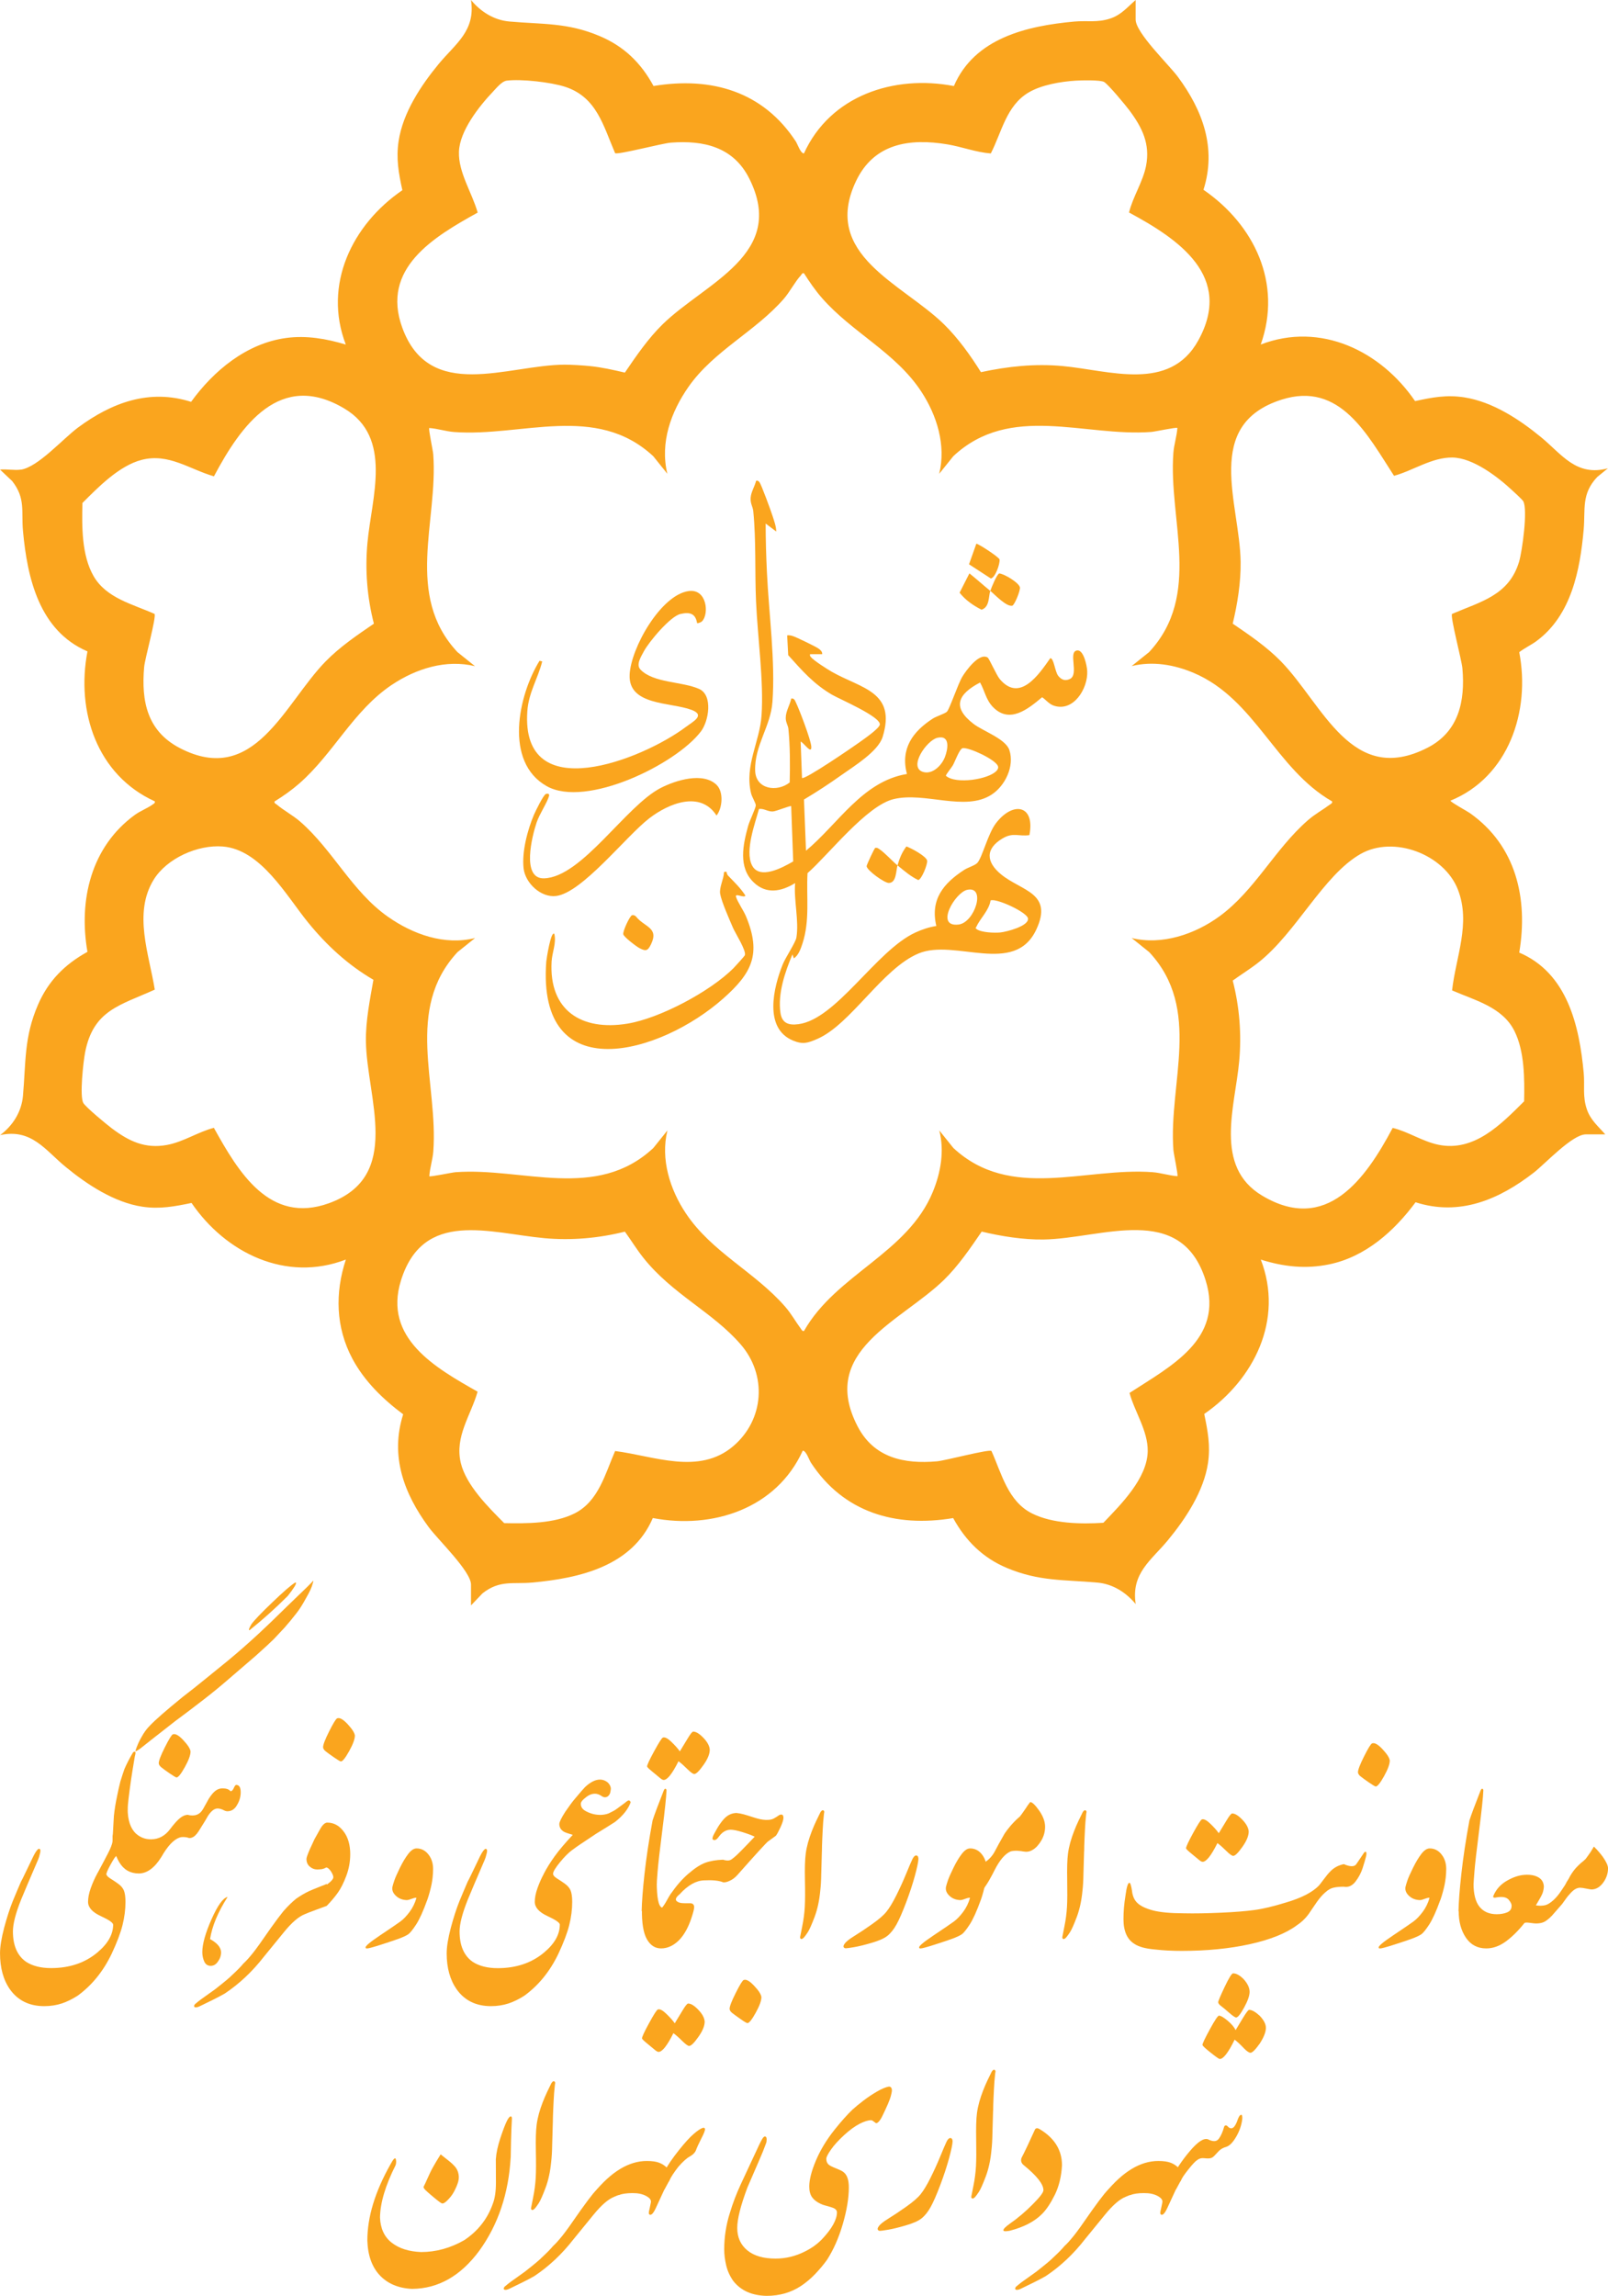<svg xmlns="http://www.w3.org/2000/svg" id="Layer_2" data-name="Layer 2" viewBox="0 0 723.29 1032.48"><defs><style>      .cls-1 {        fill: #faa51e;      }    </style></defs><g id="Layer_1-2" data-name="Layer 1"><g id="uuid-e48e2fea-12e4-4fd4-9677-aafaa83e9fee" data-name="Layer 1-2"><g><g><path class="cls-1" d="M9.38,211.23c7.82-1.22,18.94-13.96,25.78-19,15.09-11.14,32.01-17.49,50.79-11.51,10.2-14.07,24.96-26.3,42.74-28.72,9.16-1.24,18.07.33,26.85,2.96-10.34-26.94,2.91-54.01,25.45-69.42-1.69-7.67-2.87-14.25-1.69-22.09,1.93-12.74,9.98-24.92,18-34.65C204.85,19.65,214.01,13.94,211.85,0c4.36,5.25,10.29,9.05,17.25,9.67,14.94,1.33,26.16.42,40.65,6.56,10.94,4.62,18.58,12.05,24.21,22.45,26.03-4.29,49.26,2.42,63.99,24.92.84,1.29,2.13,5.4,3.67,5.4,11.83-26.03,40.48-35.48,67.44-30.3,9.31-21.63,32.9-27.07,54.24-29.01,5.69-.51,10.34.58,16.16-1.38,4.89-1.64,7.65-5.09,11.36-8.31v8.78c0,6,14.89,20.23,19,25.78,11.16,15.07,17.47,32.05,11.51,50.79,22.87,15.74,35.52,42.12,25.76,69.59,26.94-10.34,54.01,2.91,69.42,25.45,7.71-1.69,14.2-2.91,22.12-1.69,12.8,2,24.85,9.94,34.65,18,9.27,7.65,15.78,17.76,29.96,13.91l-4.82,3.93c-7.2,7.65-5.27,14.47-6.07,23.58-1.62,18.34-5.56,38.63-21.23,50.19-2.49,1.84-5.33,3.09-7.76,5,5.11,26.45-4.73,56.08-30.92,66.77-.33.44,7.74,4.89,8.67,5.56,20.83,14.63,26.34,38.45,22.25,62.77,21.65,9.2,27.07,32.96,29.01,54.24.51,5.69-.58,10.34,1.38,16.16,1.64,4.89,5.09,7.65,8.31,11.36h-8.78c-6.05,0-18.25,13.2-23.36,17.18-15.58,12.09-33.32,19.72-53.19,13.34-9.6,12.96-22.45,24.49-38.74,27.9-10.65,2.22-20.56,1.11-30.87-2.11,10.4,26.98-3.02,53.92-25.45,69.42,1.58,7.62,2.85,14.31,1.69,22.09-1.89,12.65-10.02,24.98-18,34.65-7.54,9.14-16.67,14.83-14.51,28.76-4.36-5.25-10.29-9.05-17.25-9.67-14.89-1.33-26.18-.49-40.65-6.56-10.85-4.53-18.6-12.23-24.21-22.45-25.92,4.33-49.32-2.51-63.99-24.92-.84-1.29-2.13-5.4-3.67-5.4-11.83,26.05-40.48,35.45-67.44,30.3-9.29,21.65-32.9,27.07-54.24,29.01-8.74.8-14.58-1.27-22.38,4.87l-5.16,5.42v-9.38c0-5.96-14.91-20.23-19-25.78-11.14-15.09-17.49-32.01-11.51-50.79-9.09-6.78-17.45-14.89-22.85-25.01-7.49-14.07-7.89-29.56-2.93-44.59-26.92,10.36-54.01-2.93-69.42-25.45-7.62,1.58-14.31,2.85-22.09,1.69-12.65-1.89-24.98-10.02-34.65-18-9.16-7.56-15.29-17.25-29.36-14.2,5.65-4.18,9.62-10.42,10.27-17.56,1.36-15.16.42-26.38,6.76-41.05,4.67-10.8,12.03-18.16,22.25-23.81-4.05-23.25,1.62-47.23,21.29-61.57,2.53-1.84,5.87-3.09,8.02-4.69.53-.38,1.18-.58,1-1.42-26.07-11.85-35.48-40.45-30.3-67.44-21.65-9.29-27.07-32.9-29.01-54.24-.8-8.74,1.27-14.58-4.87-22.38L.02,211.19c2.91-.31,6.58.44,9.38,0l-.02.04ZM276.69,68.91c-5.33-12.34-8.25-25.23-22.49-29.87-6.36-2.07-19.85-3.62-26.36-2.76-2.09.29-4.49,3.25-6.02,4.87-6.25,6.56-15.05,17.69-15.38,27.05s5.93,18.52,8.42,27.41c-19.74,10.94-43.66,25.07-33.9,51.79,12.25,33.54,47.32,16.76,72.91,16.6,3.29,0,8.25.31,11.51.64,5.27.53,10.56,1.73,15.69,2.93,5.09-7.49,10.49-15.36,16.98-21.72,19.25-18.8,56.08-31.52,38.97-65.57-7.11-14.18-20.45-17.27-35.32-16.12-3.91.31-23.72,5.53-25.03,4.73h.02ZM507.84,95.58c1.71-7.05,6.29-13.89,7.67-21.01,1.89-9.87-1.71-17.14-7.47-24.9-1.71-2.29-9.51-11.71-11.4-12.8-1.69-.98-10.25-.76-12.76-.6-6.67.4-15.51,1.91-21.27,5.36-9.98,5.96-12,17.76-16.94,27.38-6.65-.51-12.94-2.98-19.45-4.07-17.07-2.85-33.1-.51-41.19,16.54-15.71,33.14,20.81,45.99,39.57,64.35,6.38,6.25,11.89,13.96,16.63,21.54,12.18-2.6,24.14-3.89,36.61-2.76,21.12,1.93,48.23,11.89,61.15-11.49,15.89-28.78-8.67-45.46-31.14-57.55ZM422.46,213.05c3.16-12.78-1.04-26.27-8.09-36.99-11.54-17.56-30.9-26.38-44.59-41.97-3.05-3.47-5.67-7.31-8.16-11.2-.89-.22-1,.56-1.42,1-2.45,2.58-4.98,7.45-7.65,10.51-12.85,14.74-31.5,23.36-42.81,39.5-7.98,11.38-12.94,25.23-9.56,39.17l-6.33-7.89c-25.76-23.94-59.24-8.62-89.58-10.89-3.69-.27-7.51-1.56-11.2-1.8-.42.42,1.67,10.05,1.8,11.8,2.25,30.14-13.05,63.35,10.89,88.98l7.89,6.33c-13.03-3.16-26.47,1.09-37.34,8.34-17.34,11.58-26.12,30.72-41.61,44.34-3.45,3.02-7.31,5.76-11.22,8.16-.2.84.53,1,1.02,1.4,3.09,2.62,7.25,4.82,10.51,7.65,14.76,12.85,23.34,31.47,39.5,42.81,11.25,7.89,25.41,12.98,39.17,9.56l-7.89,6.33c-23.94,25.76-8.62,59.24-10.89,89.58-.27,3.69-1.56,7.51-1.8,11.2.42.42,10.05-1.67,11.8-1.8,30.14-2.24,63.35,13.05,88.98-10.89l6.33-7.89c-3.18,12.91,1.13,26.56,8.34,37.36,11.65,17.43,31.01,26.27,44.63,41.92,2.78,3.18,4.65,6.67,7.05,9.89.38.51.58,1.2,1.42,1,14.47-25.52,46.52-34.83,57.93-62.53,3.58-8.69,5.29-18.43,2.91-27.65l6.33,7.89c25.74,23.92,59.24,8.62,89.58,10.89,3.69.27,7.51,1.56,11.2,1.8.42-.42-1.67-10.05-1.8-11.8-2.24-30.14,13.05-63.35-10.89-88.98l-7.89-6.33c13.6,3.36,28.5-1.71,39.54-9.78,15.92-11.65,24.83-30.19,39.74-43.19,3.18-2.78,6.67-4.65,9.89-7.05.51-.38,1.2-.58,1-1.42-25.47-14.6-34.56-45.94-62.13-57.73-8.8-3.76-18.63-5.47-28.05-3.11l7.89-6.33c23.89-25.76,8.62-59.24,10.89-89.58.27-3.69,1.56-7.51,1.8-11.2-.42-.42-10.05,1.67-11.8,1.8-30.14,2.25-63.35-13.05-88.98,10.89l-6.33,7.89h-.02ZM69.51,276.09c.89,1.44-4.33,20.07-4.67,23.89-1.36,15.47,1.42,28.85,16.05,36.45,33.61,17.45,46.99-19.96,65.57-38.97,6.38-6.53,14.2-11.85,21.72-16.98-3.05-11.83-4.02-24.07-2.91-36.25,1.84-20.43,11.6-47.39-10.34-60.48-28.92-17.27-46.5,7.49-58.7,30.47-11.02-3.18-20.38-10.54-32.52-7.4-10.07,2.6-19.49,12.23-26.63,19.38-.27,10.51-.38,23.52,5,32.87,5.73,9.98,17.63,12.63,27.45,17.03l-.02-.02ZM653.16,276.09c13-5.58,25.56-8.34,30.12-23.43,1.44-4.8,4-23.56,1.89-27.23-.47-.82-3.87-3.89-4.87-4.82-6.53-6.11-17.69-14.71-26.96-14.85s-17.94,6-26.3,8.22c-11.87-18.25-24.23-42.65-50.57-34.25-35.52,11.31-18.8,46.57-18.43,72.93.13,9.16-1.42,18.96-3.56,27.81,7.51,5.09,15.36,10.47,21.72,16.98,18.89,19.38,31.74,56.39,65.97,38.79,14.03-7.22,16.92-20.96,15.63-35.65-.33-3.8-5.51-23.12-4.67-24.49h.02ZM96.2,507.21c11,19.8,25.01,43.59,51.79,33.9,33.34-12.07,16.92-47.39,16.6-72.91-.11-9.18,1.8-18.58,3.38-27.56-11.49-6.71-21.01-15.49-29.36-25.74-9.78-12-21.18-32.83-38.43-34.21-11.22-.89-25.12,5.29-31.07,14.96-9.25,15.07-2.04,33.5.51,49.41-15.63,7.09-27.58,9.16-31.32,28.12-.82,4.2-2.56,19.83-.82,22.85,1.09,1.91,10.49,9.67,12.8,11.4,7.74,5.82,14.96,9.31,24.9,7.47,7.38-1.38,13.83-5.82,21.03-7.69h0ZM653.16,445.38c1.67-15.03,8.51-30.14,2.62-45.3-6.18-15.89-28.9-24.54-43.83-16-16.72,9.56-28.74,35.14-45.77,48.66-3.76,2.98-7.82,5.45-11.69,8.25,3.05,11.83,4.02,24.07,2.91,36.25-1.84,20.43-11.6,47.39,10.34,60.48,28.92,17.27,46.5-7.49,58.7-30.47,6.96,1.67,13.38,6.07,20.49,7.56,16.14,3.36,28.21-9.14,38.63-19.52.2-10.09.24-22.47-4.38-31.67-5.42-10.78-17.83-13.76-28.07-18.23h.04ZM276.69,652.56c17.49,2.22,37.72,10.98,53.17-2.22,13.89-11.87,15.25-31.92,3.33-45.7-12.65-14.63-30.79-22.56-43.86-39.05-2.98-3.76-5.45-7.82-8.25-11.69-11.8,2.96-24.12,4.05-36.25,2.93-24.69-2.29-54.46-13.09-64.48,19.05-8.07,25.9,15.54,39.28,34.48,49.99-3.09,10.78-10.38,20.2-7.56,32.05,2.4,10.05,12.45,19.96,19.52,27.07,10.09.2,22.47.24,31.67-4.38,10.78-5.42,13.76-17.83,18.23-28.07v.02ZM445.98,652.56c4.58,10.22,7.4,22.63,18.23,28.07,9.14,4.6,22.07,4.87,32.1,4.2,7.89-8.25,19.72-19.96,19.94-32.16.16-9.14-5.93-17.85-8.18-26.23,18.36-11.96,42.52-24.07,34.25-50.57-11.07-35.48-46.79-18.8-72.93-18.43-9.16.13-18.96-1.44-27.81-3.56-5.16,7.51-10.42,15.31-16.98,21.72-19.34,18.83-56.57,31.92-38.79,65.97,7.34,14.05,20.85,16.94,35.65,15.63,3.8-.33,23.12-5.51,24.49-4.67l.02.02Z"></path><path class="cls-1" d="M349.22,239.08l-4.82-3.62c0,7.4.22,14.74.58,22.12.87,18.58,3.82,39.72,2.47,58.1-.82,11.14-8.07,19.45-7.78,30.85.22,8.51,9.91,9.85,15.54,5.36.18-8.02.2-16.09-.58-24.07-.16-1.62-1.2-2.91-1.2-4.89-.02-3.09,1.89-5.85,2.47-8.78,1.36-.22,1.64.84,2.11,1.8,1.58,3.25,6.67,16.63,6.91,19.74.29,4.02-3.49-1.84-4.78-2.18l.6,16.34c.98,1.16,23.49-14.31,25.61-15.85,1.87-1.36,9.25-6.38,9.4-8.16.31-3.6-18.16-11.45-21.49-13.4-8.29-4.85-13.43-10.8-19.72-17.8l-.47-8.91c.84-.11,1.62.04,2.45.29,1.51.44,10,4.58,11.43,5.51.87.56,2.02,1.49,1.87,2.67h-5.45c-.09.56-.07.78.29,1.22,1.29,1.62,7.51,5.58,9.6,6.76,13.16,7.47,29.01,8.87,22.76,29.21-2,6.53-12.87,13.16-18.54,17.18s-11.11,7.58-16.85,11l.91,23.01c14.47-12.03,25.43-31.23,45.39-34.5-2.98-11.4,2.6-19.07,11.69-24.94,1.49-.96,5.42-2.2,6.31-3.07,1.2-1.18,4.98-12.54,6.94-15.76,1.67-2.76,7.6-10.96,11.38-8.6.71.44,3.89,7.8,5.45,9.69,8.96,10.67,17.54-1.98,22.69-9.36,1.6-.33,2.11,6.02,3.6,7.89,1.36,1.71,3,2.45,5.16,1.47,4.49-2-1.04-12.54,3.47-12.89,2.85-.22,4.31,6.98,4.42,9.27.38,7.85-6.16,18.52-15,15.58-2.18-.71-3.53-2.62-5.29-3.8-6.36,5.33-14.63,12.11-22.12,4.4-3.13-3.22-3.69-7.27-5.78-11.02-10,5.22-12.78,11.11-2.89,18.65,4.22,3.22,14.43,6.69,16.07,11.76,2.38,7.25-1.96,16.14-8.07,20.05-11.96,7.71-29.92-1.42-44.01,1.98-12.2,2.96-29.16,24.89-38.72,33.3-.58,10.71,1.13,21.27-2.27,31.63-.73,2.24-1.82,5.45-3.91,6.69l-.6-1.8c-3.33,7.96-6.65,17.49-5.4,26.27.67,4.71,3.71,5.71,8.07,5.13,17.14-2.22,34.92-33.05,52.59-41.21,3-1.38,6.18-2.45,9.45-2.96-2.8-11.94,3.22-19.18,12.58-25.25,1.56-1.02,4.91-2,5.91-3.16,2.24-2.6,4.69-12.96,8.29-17.74,7.65-10.09,17.76-8.34,15.09,5.29-4.76.71-7.22-1.36-12,1.44-7.94,4.67-7.47,10.67-.78,16.18,9.16,7.56,23.69,8.27,15.85,24.92-9.82,20.89-36.56,3.89-52.9,10.67-16.34,6.78-30.52,31.99-45.66,38.48-4.2,1.8-6.38,2.56-10.82.71-13.31-5.47-8.8-23.98-4.62-34.32,1.2-3,5.76-9.76,6.13-12.03,1.22-7.54-1.22-16.78-.58-24.47-6.22,3.82-12.98,5.16-18.69-.38-6.98-6.76-4.76-16.89-2.45-25.3.64-2.31,3.33-7.85,3.45-9.22.09-.93-1.76-3.89-2.13-5.49-3-12.47,3.91-23.18,4.71-34.92,1.07-15.54-1.78-35.48-2.47-51.43-.58-13.31.07-27.34-1.24-40.52-.2-2.09-1.38-3.31-1.18-6.09.2-2.58,1.84-5.09,2.45-7.58.84-.18,1,.07,1.49.62.82.91,5.25,13.11,5.93,15.25.73,2.31,1.64,4.65,1.64,7.11l.07-.11ZM421.68,331.79c-4.87,1.13-13.23,13.29-6.51,15.36,4.25,1.31,8.38-2.91,9.82-6.58s2.51-10.11-3.31-8.78ZM448.31,346.62c.51-.58.91-1.44.51-2.22-1.29-2.91-12.76-8.29-15.76-7.94-1.42.18-3.47,5.96-4.45,7.71-.56,1-3.25,4.25-3.13,4.73,4.47,3.96,19.38,1.6,22.81-2.29h.02ZM355.89,362.56c-.38-.38-6.69,2.29-8.25,2.38-2.31.13-3.96-1.44-6.25-1.13-1.8,6.67-6.33,18.72-3.2,25.21,3.33,6.91,13.87,1.13,18.6-1.62l-.91-24.83h0ZM435,400.19c-5.38,1.22-14.65,16.89-3.82,15.6,7.29-.87,12.54-17.56,3.82-15.6ZM445.55,405.01c-.67,4.4-4.71,8.11-6.27,11.6-.31.69-.82.67.11,1.31,2.13,1.47,7.91,1.69,10.51,1.44,2.8-.27,12.85-2.85,12.51-6.25-.27-2.85-14.71-9.45-16.89-8.11h.02Z"></path><path class="cls-1" d="M315.77,279.45c-.38.36-1.89,1-2.22.76-.73-4.4-3.36-5.02-7.47-4.09-4.58,1.02-14.2,12.56-16.47,16.8-1.31,2.49-3.62,5.98-1.53,8.2,5.8,6.09,18.83,5.33,26.38,8.71,6.36,2.85,4.31,14.54.84,19.09-11.22,14.83-51.68,34.59-69.39,24.63-19.27-10.85-12.8-40.85-3.22-56.39l1.2.31c-1.98,7.82-6.09,13.89-6.69,22.36-3.07,43.61,51.81,21.72,71.28,7.11,3.22-2.42,9-5.27,2.58-7.69-9.45-3.56-28.45-1.82-27.85-15.78.51-11.96,13.96-35.85,26.5-37.65,8.38-1.2,9.29,10.47,6.05,13.6l.02.02Z"></path><path class="cls-1" d="M326.81,392.21s.16,1.02.6,1.49c2.78,2.91,5.71,5.65,7.89,9.09-.71,1.24-4.87-1.42-4.22.6.78,2.42,3.38,6.07,4.51,8.8,7.02,16.92,2.56,25.5-10.29,36.88-28.12,24.94-83.87,41.12-79.58-16.63.07-.98,2.09-14.09,3.62-12.43.98,4.11-.98,8.25-1.22,12.38-1.27,22.05,13.45,31.34,34.05,27.98,14.58-2.38,37.25-14.45,47.72-24.92.67-.67,5-5.45,5.13-5.8.84-2-4.22-9.87-5.27-12.29-1.56-3.62-5.25-11.94-5.82-15.4-.47-2.76,1.58-6.6,1.71-9.45-.13-.62,1.11-.44,1.2-.38l-.04.07Z"></path><path class="cls-1" d="M322.39,353.06c3.16,3.13,2.58,10.36-.09,13.71-7.31-11.4-21.65-5.38-30.25,1.24-10.58,8.16-30.21,33.54-41.94,34.94-6.8.82-13.8-5.78-14.58-12.34-.89-7.38,1.76-17.43,4.67-24.25.67-1.56,4.2-8.78,5.29-9.25.62-.29,1.8-.31,1.47.87-.89,3.13-4.27,8.02-5.6,11.96-1.96,5.82-7.02,25.41,3.4,25.07,17.03-.56,36.68-32.56,52.44-40.65,6.67-3.42,19.09-7.38,25.23-1.29l-.02-.02Z"></path><path class="cls-1" d="M439.15,244.53c.71-.16,10.16,5.96,10.47,7.09.2,2.04-1.93,8.16-3.93,8.54l-9.82-6.38s3.29-9.25,3.29-9.25Z"></path><path class="cls-1" d="M403.7,389.18c-.69,2.33-.42,7.89-3.91,7.91-1.98,0-9.96-5.71-9.98-7.6,0-.44,3.49-8.14,3.93-8.2.78-.13,1.22.2,1.82.6,2.6,1.76,5.73,5.33,8.14,7.29.93-3.16,1.98-5.82,4-8.51,2.11.71,9.07,4.47,9.34,6.42.22,1.64-2.49,8.45-4.02,8.69-3.49-1.67-6.36-4.2-9.31-6.6h0Z"></path><path class="cls-1" d="M284.25,411.61c.67-.2,1.29.07,1.78.53,3.8,4.85,10.4,4.91,6.87,12.38-1.47,3.09-2.31,3.45-5.33,1.84-1.38-.73-6.87-4.89-7.2-6.16-.36-1.31,2.93-8.31,3.91-8.6h-.02Z"></path><path class="cls-1" d="M445.46,265.71c.47-1.42,2.93-7.49,4.02-7.82,2.22.16,9.02,4.25,9.29,6.33.2,1.51-2.47,7.98-3.45,8.18-2.67.56-7.96-5.11-9.89-6.69-.8,2.47-.24,7.34-3.93,8.49-3.73-1.87-7.29-4.36-9.87-7.65l4.42-8.69c3.18,2.56,6.22,5.29,9.38,7.87l.02-.02Z"></path></g><g><path class="cls-1" d="M50.88,865.57c0-.87-1.87-2.16-5.58-3.87-3.8-1.76-5.69-3.89-5.69-6.4,0-1.82.4-3.89,1.22-6.18s1.78-4.47,2.91-6.53c.24-.33.58-.6,1-.78.42-.18.87-.27,1.29-.27s.82.09,1.16.27.56.42.62.78c0,.73.58,1.44,1.76,2.18,1.18.73,2.36,1.51,3.53,2.36,1.2.84,2.04,1.82,2.56,2.91.51,1.18.78,2.93.78,5.27,0,3.42-.44,6.89-1.33,10.45-.87,3.49-2.49,7.78-4.87,12.87-3.8,7.94-8.91,14.23-15.36,18.92-2.38,1.51-4.71,2.65-6.98,3.42-2.49.82-5.16,1.24-8,1.24-6.65,0-11.78-2.49-15.36-7.45-3.02-4.27-4.53-9.71-4.53-16.32,0-2.93.62-6.78,1.87-11.54,1.24-4.62,2.53-8.6,3.87-11.94,1.44-3.49,2.69-6.4,3.71-8.78.31-.56.76-1.4,1.31-2.58s1.29-2.69,2.2-4.56c.62-1.27,1.13-2.33,1.53-3.2s.8-1.64,1.22-2.38c.82-1.38,1.44-2.04,1.87-2.02.58.11.73.71.47,1.8-.27,1.27-.62,2.38-1.02,3.31-3.65,8.47-6.18,14.4-7.56,17.78-2.45,6.13-3.67,10.89-3.67,14.27,0,6.33,1.96,10.89,5.89,13.65,2.89,1.89,6.65,2.85,11.27,2.85,8.27,0,15.2-2.33,20.78-6.98,4.76-3.96,7.14-8.16,7.14-12.56Z"></path><path class="cls-1" d="M57.39,813.56l-1.44,9.09c-.49,3.56-1.04,6.4-1.64,8.54-.51,2.2-1.04,3.31-1.6,3.31-.42,0-1.07.76-1.96,2.27-1.69,2.89-2.65,4.82-2.85,5.8-1,.62-1.8.91-2.42.84-.62-.04-1.18-.33-1.71-.84,2.56-4.76,4.13-7.76,4.76-9,1.18-2.27,1.87-4.02,2.07-5.27l.16-3.47.47-8.22c.31-2.89.78-5.8,1.4-8.69.42-2.13.91-4.36,1.49-6.67.76-2.45,1.38-4.36,1.87-5.73,1.07-2.45,2.36-4.93,3.87-7.45.42-.27.73-.36.98-.27.2.27.13.98-.2,2.11-.8,4.69-1.33,8.07-1.64,10.14-1.04,7.2-1.56,11.69-1.56,13.49l-.02.02ZM67.31,776.17c2.33-2.51,7.31-6.87,14.89-13.03,3.42-2.62,6.8-5.29,10.16-8.05,3.36-2.73,6.76-5.49,10.16-8.25,4.62-3.82,9.27-7.91,13.96-12.25,3.18-2.93,7.36-6.96,12.56-12.09,7.94-7.58,11.89-11.47,11.89-11.69,0,.56-.11,1.02-.31,1.44-.31,1.44-1.33,3.65-3.05,6.62-1.44,2.69-2.87,4.91-4.25,6.67-1.76,2.27-3.56,4.47-5.42,6.56-2.69,2.89-4.27,4.58-4.76,5.07-1.33,1.33-4.02,3.82-8.07,7.45-2.18,1.89-6.47,5.58-12.87,11.07-3.56,3.07-7.14,6-10.76,8.78-2.13,1.64-4.27,3.29-6.38,4.89s-4.22,3.18-6.33,4.73l-10.96,8.58c-2.07,1.64-3.56,2.85-4.49,3.56-1.49,1.11-2.27,1.49-2.38,1.2.76-2.33,1.69-4.45,2.8-6.31,1.07-1.96,2.27-3.62,3.62-4.96h-.02ZM132.77,711.75c.33-.07.47.07.38.38-.09.33-.31.78-.64,1.36-.36.58-.8,1.22-1.33,1.96-.56.73-1.11,1.49-1.71,2.25-5.45,5.47-11.18,10.62-17.23,15.45-.51.04-.24-.84.82-2.65,1.24-1.76,4.4-5.07,9.47-9.91,5.07-4.87,8.47-7.8,10.22-8.85l.02.02Z"></path><path class="cls-1" d="M84.38,826.36c-1.56-.27-2.73-.27-3.51,0-2.69.87-5.45,3.78-8.27,8.74-3.07,4.96-6.49,7.45-10.22,7.45-3.82-.04-6.71-1.69-8.69-4.98s-2.98-7.22-3.05-11.83c.89-3.02,1.89-5.65,2.98-7.82,1.09-2.18,2.36-3.69,3.8-4.53,0,5.18,1.27,8.94,3.78,11.27,1.93,1.69,4.16,2.53,6.67,2.53,3.51,0,6.4-1.56,8.69-4.65,1.71-2.27,3.18-3.91,4.4-4.89,1.2-.98,2.36-1.47,3.47-1.47.73.2,1.16,1.78,1.31,4.71s-.29,4.76-1.31,5.47h-.04ZM71.4,792.99c0-1.13.91-3.51,2.73-7.14s3.02-5.56,3.56-5.85c1.11-.49,2.69.38,4.73,2.56,2.04,2.18,3.16,3.91,3.29,5.13,0,1.62-.87,3.98-2.58,7.05-1.73,3.09-2.96,4.62-3.71,4.62-.31,0-1.33-.6-3.05-1.78-1.73-1.18-3.02-2.13-3.87-2.82-.73-.62-1.09-1.22-1.09-1.8l-.02.02Z"></path><path class="cls-1" d="M84.38,816.18c3.25.82,5.58-.09,7.02-2.73.73-1.27,1.29-2.29,1.71-3.05s.64-1.2.73-1.33c1.07-1.73,2.09-2.96,3.05-3.69.96-.73,2.02-1.11,3.16-1.11,1.76,0,2.96.42,3.62,1.29.58,0,1.09-.49,1.49-1.44.42-.93.78-1.4,1.09-1.4,1.33,0,2.02,1.11,2.02,3.31,0,1.93-.51,3.8-1.56,5.58-1.04,1.96-2.51,2.96-4.45,2.96-.51,0-1.16-.2-1.91-.62-.89-.42-1.73-.62-2.49-.62-1.42,0-2.87,1.11-4.33,3.36-.51.96-1.64,2.85-3.42,5.65-1.13,1.96-2.18,3.22-3.16,3.78-.96.56-1.82.64-2.58.27-.31-.87-.58-1.71-.78-2.56s-.33-1.69-.38-2.51c-.04-.82,0-1.67.18-2.51s.51-1.69.98-2.56v-.04ZM102.36,853.14c-4.33,6.78-6.96,13.09-7.87,18.92,3.2,1.76,4.87,3.71,4.96,5.89,0,1.51-.47,2.91-1.4,4.18-.87,1.31-1.96,1.96-3.27,1.96s-2.31-.64-2.89-1.91c-.58-1.27-.89-2.69-.89-4.25,0-3.62,1.38-8.54,4.13-14.76,2.76-6.22,5.16-9.58,7.18-10.05l.04.02Z"></path><path class="cls-1" d="M145.17,847.99c.62-.27,1.2-.51,1.76-.73.69,1.69,1,3.36.96,4.98-.04,1.64-.38,3.27-.96,4.89-.31.11-1.87.67-4.65,1.71-2.8,1.02-4.51,1.71-5.18,2.02-2.76,1.07-5.87,3.76-9.36,8.05s-6.49,7.98-9.05,11.09c-5.2,6.69-11.07,12.2-17.58,16.54-1.51.87-3.2,1.76-5.07,2.69-2.69,1.33-4.71,2.33-6.05,2.96-1.13.58-1.98.73-2.53.42-.27-.42-.16-.89.36-1.4.31-.2.67-.51,1.09-.89.42-.31.89-.67,1.4-1.09l6.51-4.65c4.25-3.33,6.78-5.47,7.6-6.36,2.38-2.2,4.07-3.93,5.07-5.18,1.07-.93,2.51-2.53,4.33-4.8,1.27-1.56,3.96-5.31,8.07-11.27,2.31-3.25,4.18-5.71,5.58-7.45,2-2.27,3.93-4.16,5.78-5.65,1.93-1.33,3.85-2.47,5.73-3.36.73-.33,2.78-1.2,6.16-2.53h.02Z"></path><path class="cls-1" d="M157.53,833.96c0,3.33-.6,6.58-1.78,9.71s-2.45,5.65-3.78,7.51c-1.33,1.89-3,3.85-4.98,5.91-.38-.24-.71-.71-.98-1.4s-.44-1.49-.49-2.42c-.04-.93.02-1.89.22-2.89.2-1,.62-1.93,1.24-2.8,1.96-1.42,2.96-2.53,2.96-3.36,0-.62-.36-1.49-1.09-2.65-.8-1.13-1.49-1.71-2.11-1.71-.51.31-1.13.56-1.87.73-.82.11-1.58.16-2.22.16-1.24,0-2.36-.44-3.36-1.33-.96-.82-1.44-1.98-1.44-3.47,0-.51.49-1.89,1.44-4.13.73-1.58,1.44-3.16,2.18-4.71.49-.82,1.29-2.27,2.42-4.33,1.13-2.07,2.25-3.11,3.31-3.11,2.89,0,5.33,1.29,7.29,3.89,2.02,2.58,3.05,6.05,3.05,10.38l-.02.02ZM145.32,785.79c0-1.13.91-3.51,2.73-7.14s3.02-5.56,3.56-5.85c1.11-.49,2.69.38,4.73,2.56,2.04,2.2,3.13,3.91,3.29,5.13,0,1.62-.87,3.98-2.58,7.05-1.73,3.09-2.96,4.62-3.71,4.62-.31,0-1.33-.6-3.05-1.78-1.73-1.2-3.02-2.13-3.87-2.82-.73-.62-1.09-1.22-1.09-1.8l-.02.02Z"></path><path class="cls-1" d="M192.16,854.5c-1.8,5-3.47,8.69-5.02,11.07-1.56,2.38-2.76,3.85-3.65,4.42-.89.58-2.2,1.18-3.96,1.84-1.76.64-4.45,1.56-8.05,2.71s-5.73,1.73-6.38,1.73c-.42,0-.62-.11-.62-.31-.42-.56,1.73-2.4,6.45-5.56s7.74-5.22,9.09-6.2c1.36-.98,2.76-2.42,4.18-4.31s2.47-4.02,3.13-6.4c-.38-.04-.76,0-1.11.11s-.73.22-1.09.36c-.36.13-.73.27-1.11.38-.38.11-.73.18-1.09.18-1.93-.07-3.53-.69-4.82-1.89s-1.84-2.51-1.62-3.96c.2-.87.51-1.89.91-3.05.4-1.18,1.22-3.02,2.45-5.56,1.24-2.53,2.49-4.62,3.76-6.29,1.27-1.64,2.51-2.49,3.76-2.49,2.13,0,3.91.91,5.33,2.71s2.11,3.98,2.11,6.53c0,1.27-.09,2.56-.22,3.82s-.31,2.33-.49,3.18-.42,1.93-.78,3.25c-.36,1.33-.73,2.56-1.13,3.69l-.02.02Z"></path><path class="cls-1" d="M251.82,865.57c0-.87-1.87-2.16-5.58-3.87-3.8-1.76-5.69-3.89-5.69-6.4,0-1.82.4-3.89,1.22-6.18s1.78-4.47,2.91-6.53c.24-.33.58-.6,1-.78.42-.18.87-.27,1.29-.27s.82.09,1.16.27c.33.18.56.42.62.78,0,.73.58,1.44,1.76,2.18,1.18.73,2.36,1.51,3.53,2.36,1.2.84,2.04,1.82,2.56,2.91.51,1.18.78,2.93.78,5.27,0,3.42-.44,6.89-1.33,10.45-.87,3.49-2.49,7.78-4.87,12.87-3.8,7.94-8.91,14.23-15.36,18.92-2.38,1.51-4.71,2.65-6.98,3.42-2.49.82-5.16,1.24-8,1.24-6.65,0-11.78-2.49-15.36-7.45-3.02-4.25-4.56-9.67-4.56-16.29,0-2.93.62-6.78,1.87-11.54,1.24-4.62,2.53-8.6,3.87-11.94,1.44-3.49,2.69-6.4,3.71-8.78.31-.56.76-1.4,1.31-2.58s1.29-2.69,2.2-4.56c.62-1.27,1.13-2.33,1.53-3.2s.8-1.64,1.22-2.38c.82-1.38,1.44-2.04,1.87-2.02.58.11.73.71.47,1.8-.27,1.27-.62,2.38-1.02,3.31-3.65,8.47-6.18,14.4-7.56,17.78-2.45,6.13-3.67,10.89-3.67,14.27,0,6.33,1.96,10.89,5.89,13.65,2.89,1.89,6.65,2.85,11.27,2.85,8.27,0,15.2-2.33,20.78-6.98,4.76-3.96,7.14-8.16,7.14-12.56l.02-.02Z"></path><path class="cls-1" d="M244.68,842.56c1.2-2.38,2.82-4.96,4.82-7.76,2.02-2.8,4.73-6,8.14-9.62-2.13-.62-3.47-1.09-3.98-1.4-1.38-.82-2.07-1.98-2.07-3.47,0-.89.89-2.73,2.69-5.53,1.93-2.8,3.27-4.6,3.98-5.42,2.71-3.25,4.38-5.16,4.96-5.73,2.38-2.2,4.6-3.31,6.67-3.31,1.24,0,2.4.42,3.47,1.29.93.89,1.4,1.87,1.4,2.89-.04.42-.13,1.02-.31,1.87-.51,1.27-1.31,1.91-2.38,1.91-.51,0-1.13-.27-1.87-.82-.89-.51-1.76-.78-2.58-.78-1.44,0-2.85.58-4.18,1.71-1.44,1.07-2.18,2.02-2.18,2.85,0,1.56.93,2.73,2.8,3.56,1.87.93,3.87,1.4,6,1.4,1.24,0,2.49-.22,3.71-.67,1.56-.73,2.69-1.36,3.42-1.87l3.93-2.89c.69-.62,1.24-.98,1.64-1.09.33-.02.64.22.93.78-.42,1.33-1.24,2.82-2.49,4.45-1.24,1.58-2.78,3.09-4.6,4.49-1.56,1.02-4.4,2.8-8.54,5.33-1.69,1.11-4.02,2.65-6.98,4.65-.93.62-2.2,1.51-3.8,2.69s-3.4,2.98-5.38,5.4-3.02,4.13-3.13,5.09c-.82.69-1.58,1-2.22.93s-1.29-.38-1.91-.93l.02.02Z"></path><path class="cls-1" d="M295.41,847.05c-.11,1.93-.31,3.69-.62,5.29s-.73,2.96-1.27,4.07-1.2,1.93-2,2.49-1.76.73-2.89.58c.07-4.02.49-9.65,1.29-16.87s2-15.18,3.62-23.92c.82-2.56,2.49-7.02,5.02-13.45.27-.62.56-.89.82-.78s.42.36.42.78c-.13,3.18-.78,9.2-1.91,18.09s-1.84,15-2.09,18.29c-.27,3.31-.38,5.11-.38,5.42h-.02Z"></path><path class="cls-1" d="M304.41,855.01c.62.58,1.64.89,3.11.91,1.44,0,2.49.02,3.16.02,1.04.11,1.56.71,1.56,1.8,0,.76-.42,2.38-1.24,4.87-1.44,4.33-3.33,7.69-5.65,10.02-2.45,2.4-5.11,3.62-8.02,3.62-2.69,0-4.82-1.4-6.38-4.18s-2.31-7.31-2.2-13.54c.13-1.38.42-2.82.84-4.31s.96-2.87,1.58-4.11c.62-1.24,1.31-2.22,2.04-2.98.73-.73,1.47-1.07,2.2-.96,0,7.31.8,11.22,2.38,11.74.58-.58,1.4-1.82,2.42-3.71.62-1.13,1.09-1.91,1.4-2.33.2-.24.51-.42.91-.53.4-.11.8-.18,1.22-.18s.8.07,1.16.2.62.31.8.51c-.36.31-.58.51-.67.62-1.11,1.07-1.31,1.91-.62,2.53v-.02Z"></path><path class="cls-1" d="M291.07,794.42c0-.69,1.04-2.96,3.16-6.82,2.11-3.87,3.4-5.91,3.93-6.16.87-.33,2.13.29,3.82,1.91,1.69,1.62,2.96,3.05,3.82,4.29,1.02-1.69,2.18-3.58,3.45-5.69s2.11-3.18,2.56-3.2c1.27,0,2.8.93,4.6,2.82,1.8,1.87,2.73,3.65,2.85,5.29,0,1.96-.96,4.29-2.89,6.98-1.87,2.65-3.22,3.98-4.09,3.98-.58,0-1.62-.76-3.13-2.25s-2.82-2.67-3.96-3.49c-2.8,5.62-5.02,8.42-6.67,8.42-.42,0-1-.33-1.76-.98-.73-.62-1.84-1.56-3.38-2.8s-2.31-2.02-2.31-2.33v.02ZM325.19,846.47c-2-.76-4.85-1.02-8.54-.82-3.62.13-7.25,2.2-10.91,6.2-.33.2-.73.36-1.16.42s-.84.11-1.22.11-.73-.04-1.07-.13-.56-.22-.69-.38c2.56-3.71,5.22-6.8,8.05-9.22,2.8-2.42,5.31-4.07,7.51-4.89s4.87-1.29,8-1.4c.73,2.11,1.09,3.62,1.09,4.56,0,1.11-.27,2.53-.78,4.29,0,.42-.11.84-.31,1.29l.02-.02Z"></path><path class="cls-1" d="M325.19,836.34c.56.2,1.16.33,1.84.38.67.04,1.27-.07,1.78-.38.11,0,.71-.47,1.84-1.4,1.11-.93,4.07-3.91,8.82-8.94-1.56-.73-3.45-1.42-5.71-2.11s-3.96-1.02-5.09-1.02c-1.96,0-3.67.96-5.11,2.85-1.04,1.51-1.91,2.09-2.65,1.71-.44-.11-.56-.53-.31-1.29.11-.49.76-1.76,1.96-3.82,1.02-1.76,2.07-3.2,3.11-4.33,1.56-1.69,3.42-2.58,5.58-2.65,1.07.11,2.18.31,3.31.62s2.69.8,4.65,1.44c1.96.64,3.71,1,5.25,1.07,1.53.04,2.71-.16,3.56-.62s1.69-1,2.51-1.58c1.24-.51,1.87-.11,1.87,1.24,0,.89-.44,2.29-1.31,4.22-.89,1.91-1.58,3.2-2.09,3.85-.51.38-1.04.76-1.56,1.13s-1.18.84-1.96,1.42c-.8.58-5.42,5.65-13.91,15.23-1.04,1.13-2.16,1.96-3.36,2.49-1.18.56-2.18.78-3,.67-.31-.58-.53-1.27-.67-2.07s-.2-1.64-.18-2.53c0-.89.09-1.82.22-2.76.13-.96.36-1.87.62-2.76l-.02-.07ZM328.19,903.44c0,.58.36,1.2,1.09,1.8.87.69,2.16,1.62,3.87,2.82,1.71,1.2,2.73,1.78,3.05,1.78.76,0,2-1.53,3.71-4.62,1.71-3.09,2.58-5.45,2.58-7.05-.13-1.24-1.22-2.96-3.29-5.13-2.04-2.18-3.62-3.05-4.73-2.56-.56.27-1.73,2.22-3.56,5.85s-2.73,6-2.73,7.14l.02-.02Z"></path><path class="cls-1" d="M369.69,832.63c-.13,3.76-.22,7.14-.29,10.11-.04,2.98-.2,5.51-.44,7.58-.42,4.45-1.27,8.38-2.56,11.8-1.29,3.42-2.31,5.71-3.05,6.85s-1.36,1.96-1.84,2.49c-.56.51-.98.69-1.27.51s-.4-.47-.33-.89c0-.11.31-1.67.93-4.71s1-5.98,1.16-8.82.18-6.85.07-12.05,0-9.16.36-11.91c.2-1.58.56-3.25,1.02-4.96.49-1.71,1.04-3.4,1.69-5.05s1.29-3.2,2-4.67,1.33-2.8,1.91-3.93c.49-.73.89-1,1.24-.84s.49.44.47.84c-.07.24-.16.76-.22,1.58s-.18,1.78-.27,2.89-.16,2.31-.22,3.6c-.07,1.27-.13,2.53-.18,3.76s-.09,2.36-.13,3.38-.04,1.84-.04,2.42v.02Z"></path><path class="cls-1" d="M413.12,836.03c-.07,1.38-.6,3.91-1.6,7.58s-2.31,7.67-3.96,12.03c-1.64,4.33-3.07,7.62-4.31,9.85s-2.6,3.91-4.07,5.09-3.85,2.22-7.14,3.18c-3.29.96-5.93,1.6-7.91,1.93s-3.22.51-3.76.51c-.51-.07-.82-.29-.93-.64s.04-.82.47-1.38c.56-.89,1.98-2.04,4.29-3.47s5-3.2,8.05-5.36,5.22-4.02,6.51-5.65c1.29-1.6,2.76-4,4.36-7.2s3.09-6.45,4.42-9.69,2.27-5.47,2.85-6.67,1.18-1.76,1.84-1.69c.58.11.89.62.89,1.56v.02Z"></path><path class="cls-1" d="M441.15,854.5c-1.8,5-3.47,8.69-5.02,11.07s-2.76,3.85-3.65,4.42-2.2,1.18-3.96,1.84-4.45,1.56-8.05,2.71-5.73,1.73-6.38,1.73c-.42,0-.62-.11-.62-.31-.42-.56,1.73-2.4,6.45-5.56s7.74-5.22,9.09-6.2,2.76-2.42,4.18-4.31,2.47-4.02,3.13-6.4c-.38-.04-.76,0-1.11.11s-.73.22-1.09.36-.73.27-1.11.38c-.38.11-.73.18-1.09.18-1.93-.07-3.53-.69-4.82-1.89s-1.84-2.51-1.62-3.96c.2-.87.51-1.89.91-3.05.4-1.18,1.22-3.02,2.45-5.56s2.49-4.62,3.76-6.29c1.27-1.64,2.51-2.49,3.76-2.49,2.13,0,3.91.91,5.33,2.71,1.4,1.8,2.11,3.98,2.11,6.53,0,1.27-.09,2.56-.22,3.82-.16,1.27-.31,2.33-.49,3.18s-.42,1.93-.78,3.25c-.36,1.33-.73,2.56-1.13,3.69l-.02.02Z"></path><path class="cls-1" d="M437.33,845.5v-1.09c.36-1.82,1.91-3.96,4.71-6.36,2.33-1.24,4.16-3.05,5.42-5.42.93-1.82,2.4-4.51,4.45-8.07.51-.8,1.42-1.96,2.69-3.51,1.56-1.76,2.93-3.11,4.13-4.09.36-.38,1.29-1.71,2.85-3.98.31-.56.91-1.4,1.8-2.53.82-.07,2.18,1.18,4.02,3.78,1.8,2.58,2.69,5.02,2.69,7.29,0,2.13-.53,4.16-1.6,6.05-1.13,1.96-2.42,3.4-3.89,4.29-.93.62-1.96.93-3.05.93-.93-.07-1.71-.18-2.33-.31-1.02-.11-1.78-.16-2.22-.16-.89,0-1.71.11-2.42.31-2.51,1.07-4.96,3.93-7.29,8.58-.62,1.24-1.13,2.22-1.56,2.96s-.69,1.22-.82,1.49c-1.02,1.76-2,3.18-2.89,4.25-1.02,1.44-1.93,2.42-2.69,2.96-.89.62-1.82,1.09-2.8,1.4l.78-8.74.02-.02Z"></path><path class="cls-1" d="M487.63,832.63c-.13,3.76-.22,7.14-.29,10.11-.04,2.98-.2,5.51-.44,7.58-.42,4.45-1.27,8.38-2.56,11.8-1.29,3.42-2.31,5.71-3.05,6.85-.73,1.13-1.36,1.96-1.84,2.49-.56.51-.98.69-1.27.51s-.4-.47-.33-.89c0-.11.31-1.67.93-4.71.62-3.02,1-5.98,1.16-8.82s.18-6.85.09-12.05,0-9.16.36-11.91c.2-1.58.56-3.25,1.02-4.96.49-1.71,1.04-3.4,1.69-5.05s1.29-3.2,2-4.67,1.33-2.8,1.91-3.93c.49-.73.89-1,1.24-.84s.49.44.47.84c-.07.24-.16.76-.22,1.58s-.18,1.78-.27,2.89-.16,2.31-.22,3.6c-.07,1.27-.13,2.53-.18,3.76s-.09,2.36-.13,3.38-.04,1.84-.04,2.42l-.02.02Z"></path><path class="cls-1" d="M604.46,848.5c-1.76,0-3.27.13-4.56.42-1.2.24-2.45.93-3.71,2.07-1.24,1.04-2.51,2.49-3.82,4.33-.62.93-1.24,1.84-1.89,2.76s-1.27,1.84-1.89,2.78c-1.44,1.96-3.18,3.62-5.22,4.96-4.89,3.65-11.98,6.49-21.25,8.54-9.14,2-19.34,3-30.61,3-4.2,0-8.16-.2-11.89-.62-4.25-.36-7.36-1.18-9.36-2.53-3.27-2.02-4.91-5.73-4.91-11.11,0-3.45.29-6.96.89-10.56.51-3.87,1.11-5.8,1.76-5.8.42,0,.8,1.2,1.18,3.58.24,2.38,1.07,4.25,2.51,5.58s3.73,2.42,6.91,3.27c3.18.82,7.78,1.27,13.85,1.29,4.96.11,10.54,0,16.69-.27,6.16-.27,11.18-.67,15.05-1.2,3.87-.51,8.58-1.64,14.16-3.36,3.65-1.07,6.69-2.25,9.11-3.51,2.42-1.27,4.36-2.65,5.76-4.09.13-.11.82-1,2.07-2.67s2.25-2.91,3.05-3.69c1.58-1.69,3.62-2.8,6.09-3.31,1.73,1.13,2.45,2.87,2.18,5.18-.56,2.25-1.27,3.89-2.18,4.96l.04.02ZM533.49,831.23c0-.69,1.04-2.96,3.16-6.82,2.11-3.87,3.42-5.91,3.93-6.16.87-.33,2.13.29,3.82,1.91,1.69,1.62,2.96,3.05,3.82,4.29,1.04-1.69,2.18-3.58,3.45-5.69s2.11-3.18,2.56-3.2c1.27,0,2.8.93,4.6,2.82,1.8,1.87,2.73,3.65,2.85,5.29,0,1.96-.96,4.29-2.89,6.98-1.87,2.65-3.22,3.98-4.09,3.98-.58,0-1.62-.76-3.13-2.25s-2.82-2.67-3.96-3.49c-2.8,5.62-5.02,8.42-6.67,8.42-.42,0-1-.33-1.76-.98-.73-.62-1.84-1.56-3.38-2.8s-2.31-2.02-2.31-2.33v.02Z"></path><path class="cls-1" d="M604.46,838.36c2.8,1.18,4.62,1.22,5.49.16.11-.11,1.11-1.6,3.05-4.49.51-.82.89-1.24,1.09-1.24.36,0,.51.18.51.51.07.42,0,1.11-.27,2.07-.24.96-.71,2.53-1.4,4.73-.69,2.18-1.78,4.22-3.25,6.13-1.49,1.89-3.22,2.65-5.22,2.27-.87-1.87-1.29-3.62-1.27-5.27,0-1.64.44-3.27,1.27-4.87h0ZM610.82,797.06c0-1.13.91-3.51,2.73-7.14s3.02-5.56,3.56-5.85c1.11-.49,2.69.38,4.73,2.56,2.04,2.18,3.16,3.91,3.29,5.13,0,1.62-.87,3.98-2.58,7.05s-2.96,4.62-3.71,4.62c-.31,0-1.33-.6-3.05-1.78-1.73-1.2-3.02-2.13-3.87-2.82-.73-.62-1.09-1.22-1.09-1.8l-.02.02Z"></path><path class="cls-1" d="M647.85,854.5c-1.8,5-3.47,8.69-5.02,11.07s-2.76,3.85-3.65,4.42-2.2,1.18-3.96,1.84-4.45,1.56-8.05,2.71-5.73,1.73-6.38,1.73c-.42,0-.62-.11-.62-.31-.42-.56,1.73-2.4,6.45-5.56s7.74-5.22,9.09-6.2,2.76-2.42,4.18-4.31,2.47-4.02,3.13-6.4c-.38-.04-.76,0-1.11.11s-.73.22-1.09.36-.73.27-1.11.38c-.38.11-.73.18-1.09.18-1.93-.07-3.53-.69-4.82-1.89-1.29-1.2-1.84-2.51-1.62-3.96.2-.87.51-1.89.91-3.05.4-1.18,1.22-3.02,2.47-5.56s2.49-4.62,3.76-6.29c1.27-1.64,2.51-2.49,3.76-2.49,2.13,0,3.91.91,5.33,2.71,1.42,1.8,2.11,3.98,2.11,6.53,0,1.27-.09,2.56-.22,3.82-.16,1.27-.31,2.33-.49,3.18s-.42,1.93-.78,3.25c-.36,1.33-.73,2.56-1.13,3.69l-.04.02Z"></path><path class="cls-1" d="M662.83,847.05c-.11,1.93-.31,3.69-.62,5.29-.31,1.6-.73,2.96-1.27,4.07-.53,1.11-1.2,1.93-2,2.49s-1.76.73-2.89.58c.07-4.02.49-9.65,1.29-16.87.8-7.22,2-15.18,3.62-23.92.82-2.56,2.49-7.02,5.02-13.45.27-.62.56-.89.82-.78s.42.36.42.78c-.13,3.18-.78,9.2-1.91,18.09-1.13,8.89-1.84,15-2.09,18.29-.27,3.31-.38,5.11-.38,5.42h-.02Z"></path><path class="cls-1" d="M697.79,861.83c-1.38,1.33-2.53,2.22-3.45,2.6-.91.4-2.07.6-3.45.6-.51,0-1.44-.09-2.78-.29-1.33-.18-2.13-.16-2.45.13-2.62,3.33-5.38,6.07-8.25,8.2-2.87,2.11-5.82,3.18-8.87,3.18-3.93,0-6.98-1.6-9.16-4.82-2.18-3.22-3.25-7.2-3.25-11.96,0-.73.98-3.47,2.96-8.22.73-1.31,1.96-2.71,3.71-4.18,0,4.76.91,8.25,2.71,10.47s4.38,3.33,7.74,3.33c1.82,0,3.4-.29,4.71-.84,1.31-.58,1.96-1.51,1.96-2.82.11-.73-.31-1.67-1.27-2.82s-2.71-1.53-5.29-1.11c-1.24.31-1.8.16-1.71-.47,1.18-2.96,3.2-5.27,6.07-6.94s5.58-2.56,8.11-2.71c2.53-.16,4.58.22,6.16,1.13s2.38,2.31,2.45,4.22c-.07,1.04-.27,2-.58,2.87s-1.31,2.71-3,5.51c.87.11,1.49.16,1.91.16,1.11,0,2.02-.13,2.73-.38.73-.27,1.47-.69,2.22-1.31.2.51.36,1.07.47,1.62.11.58.16,1.2.16,1.89,0,.42-.04.89-.16,1.4-.11.51-.27,1.04-.47,1.6l.04-.04Z"></path><path class="cls-1" d="M697.79,855.32c1.18-.87,2.38-2.11,3.62-3.78.58-.8,1.44-2.07,2.58-3.82.51-1.02,1.02-1.93,1.56-2.69.87-1.76,1.91-3.36,3.16-4.8.62-.69,1.38-1.44,2.27-2.27.44-.36.84-.67,1.2-.98s.67-.6.98-.89c.44-.56,1.24-1.64,2.38-3.31.31-.51.78-1.29,1.4-2.33,1.42,1.38,2.73,2.89,3.98,4.56,1.58,2.25,2.38,3.98,2.38,5.22,0,2.31-.73,4.49-2.22,6.51-1.51,2-3.27,3-5.22,3-.2,0-.96-.11-2.22-.36-1.31-.27-2.27-.42-2.89-.42-1.56,0-3.11.96-4.71,2.89-.58.56-1.71,2.02-3.36,4.4l-4.87,5.58c-.24-1.02-.44-2.09-.6-3.16-.16-1.07.04-2.18.6-3.36h0Z"></path><path class="cls-1" d="M229.7,970.33c-.93,16.23-5.65,30.19-14.11,41.88-8.38,11.34-18.45,17.05-30.19,17.16-6.09-.27-10.94-2.29-14.49-6.02s-5.45-8.96-5.67-15.65c-.04-10.54,3.42-21.98,10.38-34.32,1.33-2.49,2.16-3.27,2.4-2.38.27.89.22,1.8-.07,2.73-4.58,9.09-6.94,16.96-7.02,23.58.2,4.96,1.98,8.74,5.29,11.31,3.33,2.58,7.74,3.98,13.2,4.18,6.71,0,13.18-1.78,19.38-5.33,6.18-4.11,10.47-9.56,12.87-16.38.93-2.38,1.4-5.53,1.4-9.47,0-1.49,0-3.38-.02-5.69,0-2.31-.02-3.96-.02-4.91.2-2.87.89-6,2.02-9.42s2.07-5.91,2.82-7.47c.73-1.56,1.38-2.33,1.89-2.33.38,0,.53.4.49,1.2s-.13,2.33-.22,4.6c-.11,2.27-.2,6.51-.31,12.71l-.02.02ZM206.27,977.93c.2,1.02.13,2.18-.22,3.42-.36,1.24-.96,2.62-1.76,4.16s-1.89,2.93-3.22,4.22c-.87.82-1.56,1.24-2.07,1.24-.31,0-1.02-.44-2.16-1.36-1.11-.89-2.13-1.71-3.02-2.49-.89-.76-1.67-1.44-2.33-2.07-.64-.62-.98-1.13-.98-1.56.69-1.38,1.2-2.42,1.49-3.16,1.04-2.33,1.91-4.18,2.67-5.53.73-1.33,1.91-3.33,3.53-5.93.93.76,2.07,1.67,3.45,2.73,1.36,1.07,2.42,2.07,3.18,3,.76.93,1.24,2.04,1.44,3.31Z"></path><path class="cls-1" d="M248.66,954.5c-.13,3.76-.22,7.14-.29,10.11-.04,2.98-.2,5.51-.44,7.58-.42,4.45-1.27,8.38-2.56,11.8s-2.31,5.71-3.05,6.85-1.36,1.96-1.84,2.49c-.56.51-.98.69-1.27.51s-.4-.47-.33-.89c0-.11.31-1.67.93-4.71s1-5.98,1.16-8.82.18-6.85.07-12.05,0-9.16.36-11.91c.2-1.58.56-3.25,1.02-4.96.49-1.71,1.04-3.4,1.69-5.05s1.31-3.2,2-4.67,1.33-2.8,1.91-3.93c.49-.73.89-1,1.24-.84.33.16.49.44.47.84-.07.24-.16.76-.22,1.58s-.18,1.78-.27,2.89-.16,2.31-.22,3.6c-.07,1.27-.13,2.53-.18,3.76-.04,1.22-.09,2.36-.13,3.38s-.04,1.84-.04,2.42v.02Z"></path><path class="cls-1" d="M284.45,975.04c.62-.27,1.2-.51,1.76-.73.69,1.69,1,3.36.96,4.98-.04,1.64-.38,3.27-.96,4.89-.31.11-1.87.67-4.65,1.71-2.8,1.02-4.51,1.71-5.18,2.02-2.76,1.07-5.87,3.76-9.36,8.05s-6.49,7.98-9.05,11.09c-5.2,6.69-11.07,12.2-17.58,16.54-1.51.87-3.2,1.76-5.07,2.69-2.69,1.33-4.71,2.33-6.05,2.96-1.13.58-1.98.73-2.53.42-.27-.42-.16-.89.36-1.4.31-.2.67-.51,1.09-.89.42-.31.89-.67,1.4-1.09l6.51-4.65c4.25-3.33,6.78-5.47,7.6-6.36,2.38-2.2,4.07-3.93,5.07-5.18,1.07-.93,2.51-2.53,4.33-4.8,1.27-1.56,3.96-5.31,8.07-11.27,2.31-3.25,4.18-5.71,5.58-7.45,2-2.27,3.93-4.16,5.78-5.65,1.93-1.33,3.85-2.47,5.73-3.36.73-.33,2.78-1.2,6.16-2.53h.02Z"></path><path class="cls-1" d="M298.83,984.71l-3.82,8.27c-1.13,2.45-2.09,3.42-2.85,2.96-.42-.2-.42-1.04,0-2.49l.62-3c.2-1.02-.51-2-2.16-2.87-1.64-.89-3.71-1.31-6.2-1.29s-4.58.31-6.22.91l-11-1.04c7.78-9.54,15.69-14.31,23.74-14.31,2.38,0,4.27.27,5.65.82,1.24.49,2.36,1.2,3.36,2.18.13.18.27.31.36.44s.2.22.31.29c.42.62.73,1.13.93,1.56.18.64.2,1.27.11,1.87-.2.73-.44,1.36-.73,1.91l-2.07,3.82-.02-.02Z"></path><path class="cls-1" d="M288.78,916.71c0-.69,1.04-2.96,3.16-6.82,2.11-3.87,3.42-5.91,3.93-6.16.87-.36,2.13.29,3.82,1.91,1.69,1.62,2.96,3.05,3.82,4.29,1.02-1.69,2.18-3.58,3.45-5.69s2.11-3.18,2.56-3.2c1.27,0,2.8.93,4.6,2.82,1.8,1.89,2.73,3.65,2.85,5.29,0,1.96-.96,4.29-2.89,6.98-1.87,2.65-3.22,3.98-4.09,3.98-.58,0-1.62-.76-3.13-2.25-1.49-1.49-2.82-2.67-3.96-3.49-2.8,5.62-5.02,8.42-6.67,8.42-.42,0-1-.33-1.76-.98-.73-.62-1.84-1.56-3.38-2.8s-2.31-2.02-2.31-2.33v.02ZM300.94,980.89c-.76.76-1.58,1.07-2.42.96-.87-.11-1.53-.44-2.02-.96,1.93-4.02,4.25-7.82,6.94-11.4,2.69-3.56,5.09-6.4,7.18-8.51,1.96-1.87,3.56-3.11,4.76-3.71,1.04-.51,1.6-.47,1.71.16.13.56-.42,2-1.64,4.33-1.13,2.2-1.96,4.02-2.49,5.47-.42.93-1.29,1.8-2.65,2.58-1.38.73-3.09,2.25-5.11,4.56-1.96,2.49-3.38,4.65-4.25,6.51v.02Z"></path><path class="cls-1" d="M401.19,940.34c-.2,1.31-.53,2.58-.96,3.78-.42,1.2-1.16,2.89-2.18,5.07-1.02,2.18-1.62,3.4-1.84,3.71-.82,1.31-1.56,1.96-2.18,1.96-.44-.31-.84-.6-1.22-.91-.36-.29-.69-.44-1-.44-1.31,0-3.02.53-5.13,1.6s-4.45,2.78-6.98,5.09c-2.53,2.33-4.51,4.49-5.91,6.51-1.42,2.02-2.11,3.4-2.11,4.16,0,1.13.36,2.02,1.09,2.65.62.49,1.73,1.04,3.33,1.67s2.67,1.13,3.18,1.56c1.69,1.18,2.53,3.49,2.53,6.98,0,4.8-.91,10.27-2.71,16.47-1.8,6.18-4.18,11.56-7.11,16.12-1.51,2.11-3.29,4.22-5.29,6.33-2.02,2.11-4.18,3.93-6.49,5.45-4.45,2.93-9.56,4.4-15.36,4.4-6.58-.11-11.58-2.33-15-6.67-1.56-2.2-2.62-4.56-3.2-7.02-.58-2.49-.89-4.85-.89-7.09,0-2.82.2-5.6.62-8.31s1.04-5.45,1.91-8.16c1.33-4.45,2.98-8.74,4.89-12.87,1.91-4.13,3.47-7.47,4.67-10.02l3.62-7.76c.42-.87.84-1.71,1.31-2.53.47-.82.89-1.24,1.27-1.24.51,0,.78.42.8,1.24,0,.82-.09,1.44-.29,1.87-.56,1.49-1.04,2.73-1.44,3.76-.42,1.02-1.04,2.49-1.87,4.4s-1.73,3.98-2.69,6.2-1.76,4.07-2.38,5.51c-3.02,8.07-4.56,14.11-4.56,18.14,0,4.25,1.51,7.6,4.53,10.09s7.27,3.71,12.74,3.71c4.56,0,8.94-1.07,13.18-3.2,3.18-1.58,5.82-3.51,7.94-5.8,2.11-2.27,3.73-4.4,4.82-6.4s1.64-3.8,1.64-5.38c0-1-.73-1.73-2.2-2.2s-2.53-.78-3.18-.93-1.4-.44-2.22-.84c-1.58-.76-2.8-1.73-3.62-2.89-.82-1.18-1.24-2.76-1.24-4.76,0-3.07,1-6.96,2.98-11.67s4.78-9.34,8.4-13.89c2.96-3.71,5.65-6.73,8.07-9.05,1.31-1.2,2.98-2.56,4.98-4.09s3.98-2.82,5.87-3.93c2.33-1.36,4.18-2.11,5.53-2.33.56,0,.93.22,1.13.69s.27.91.16,1.31h.07Z"></path><path class="cls-1" d="M428.48,963.1c-.07,1.38-.6,3.91-1.6,7.58s-2.31,7.67-3.96,12.03c-1.64,4.33-3.07,7.62-4.31,9.85s-2.6,3.91-4.07,5.09-3.85,2.22-7.14,3.18c-3.29.96-5.93,1.6-7.91,1.93s-3.22.51-3.76.51c-.51-.07-.82-.29-.93-.64s.04-.82.47-1.38c.56-.89,1.98-2.04,4.29-3.47s5-3.2,8.05-5.36,5.22-4.02,6.51-5.65c1.29-1.6,2.76-4,4.36-7.2s3.09-6.45,4.42-9.69,2.27-5.47,2.85-6.67,1.18-1.76,1.84-1.69c.58.11.89.62.89,1.56v.02Z"></path><path class="cls-1" d="M446.69,949.34c-.13,3.76-.22,7.14-.29,10.11-.04,2.98-.2,5.51-.44,7.58-.42,4.45-1.27,8.38-2.56,11.8-1.29,3.42-2.31,5.71-3.05,6.85-.73,1.13-1.36,1.96-1.84,2.49-.56.51-.98.69-1.27.51s-.4-.47-.33-.89c0-.11.31-1.67.93-4.71.62-3.02,1-5.98,1.16-8.82s.18-6.85.09-12.05,0-9.16.36-11.91c.2-1.58.56-3.25,1.02-4.96.49-1.71,1.04-3.4,1.69-5.05s1.29-3.2,2-4.67,1.33-2.8,1.91-3.93c.49-.73.89-1,1.24-.84s.49.44.47.84c-.07.24-.16.76-.22,1.58s-.18,1.78-.27,2.89-.16,2.31-.22,3.6c-.07,1.27-.13,2.53-.18,3.76s-.09,2.36-.13,3.38-.04,1.84-.04,2.42l-.02.02Z"></path><path class="cls-1" d="M465.34,958.12c.38-1.11,1.16-1.29,2.33-.58,6.69,4.02,10.02,9.45,10.02,16.23-.27,5.07-1.36,9.49-3.22,13.29-1.89,3.8-3.8,6.67-5.76,8.62-3.38,3.42-8.25,5.93-14.58,7.56-.8.13-1.42.2-1.87.2-.62,0-.93-.16-.93-.47,0-.56.93-1.49,2.8-2.85,3.71-2.58,7.2-5.53,10.45-8.85,3.18-3.18,4.76-5.27,4.76-6.31,0-2.69-2.96-6.42-8.85-11.22-1.11-.89-1.44-1.98-1.02-3.25,1.56-3,3.51-7.14,5.89-12.4l-.02.02Z"></path><path class="cls-1" d="M514.5,975.04c.62-.27,1.2-.51,1.76-.73.69,1.69,1,3.36.96,4.98s-.38,3.27-.96,4.89c-.31.11-1.87.67-4.65,1.71-2.8,1.02-4.51,1.71-5.18,2.02-2.76,1.07-5.87,3.76-9.36,8.05s-6.49,7.98-9.05,11.09c-5.2,6.69-11.07,12.2-17.58,16.54-1.51.87-3.2,1.76-5.07,2.69-2.69,1.33-4.71,2.33-6.05,2.96-1.13.58-1.98.73-2.53.42-.27-.42-.16-.89.36-1.4.31-.2.67-.51,1.09-.89.42-.31.89-.67,1.4-1.09l6.51-4.65c4.25-3.33,6.78-5.47,7.6-6.36,2.38-2.2,4.07-3.93,5.07-5.18,1.07-.93,2.51-2.53,4.33-4.8,1.27-1.56,3.96-5.31,8.07-11.27,2.31-3.25,4.18-5.71,5.58-7.45,2-2.27,3.93-4.16,5.78-5.65,1.93-1.33,3.85-2.47,5.73-3.36.73-.33,2.78-1.2,6.16-2.53h.02Z"></path><path class="cls-1" d="M528.89,984.71l-3.82,8.27c-1.13,2.45-2.09,3.42-2.85,2.96-.42-.2-.42-1.04,0-2.49l.62-3c.2-1.02-.51-2-2.13-2.87-1.64-.89-3.71-1.31-6.2-1.29-2.49,0-4.58.31-6.22.91l-11.02-1.04c7.78-9.54,15.69-14.31,23.74-14.31,2.38,0,4.25.27,5.65.82,1.24.49,2.36,1.2,3.36,2.18.13.18.27.31.36.44.11.11.2.22.31.29.42.62.73,1.13.93,1.56.18.64.2,1.27.11,1.87-.2.73-.44,1.36-.73,1.91l-2.07,3.82-.02-.02Z"></path><path class="cls-1" d="M531,980.89c-.89.38-1.76.6-2.56.64s-1.56-.16-2.24-.64c2.51-4.89,5.53-9.4,9.05-13.54s6.2-5.89,8.07-5.27c2.27,1.18,3.91,1.11,4.89-.2s1.78-3.11,2.4-5.38c.13-.38.36-.6.67-.64.31-.04.6.07.89.38,1.76,1.93,3.31.84,4.65-3.25.49-1.27.98-1.91,1.49-1.91.24,0,.38.22.44.69s.07.87.02,1.22c-.31,2.65-1.18,5.22-2.58,7.71-1.49,2.62-2.96,4.18-4.4,4.71-1.51.42-2.69,1.07-3.53,1.93s-1.53,1.62-2.09,2.22-1.18.96-1.91,1.07c-.73.11-1.64.09-2.73-.04-1.11-.13-2.11.13-3,.82-.82.51-2.18,1.93-4.02,4.27-1.87,2.33-3.02,4.07-3.47,5.25l-.02-.04ZM540.87,919.67c0-.62,1.11-2.96,3.31-7s3.58-6.11,4.09-6.18c.82,0,2.13.76,3.91,2.25,1.78,1.49,2.98,2.91,3.6,4.27,1.13-1.87,2.22-3.67,3.27-5.42,1.51-2.49,2.45-3.71,2.8-3.71,1.24,0,2.82.87,4.76,2.65,1.87,1.96,2.8,3.78,2.8,5.42,0,1.89-.93,4.27-2.8,7.14-1.93,2.71-3.31,4.09-4.13,4.09-.64,0-1.6-.64-2.85-1.91-1.73-1.82-3.16-3.16-4.29-3.98-2.82,5.8-5.05,8.69-6.67,8.69-.36,0-1.73-.96-4.13-2.87-2.4-1.91-3.62-3.05-3.62-3.38l-.04-.04ZM547.96,900.44c0-.51.96-2.8,2.87-6.82s3.18-6.09,3.8-6.16c1.44,0,3.05.87,4.8,2.65,1.76,1.96,2.65,3.87,2.65,5.69,0,1.69-.82,4.02-2.45,7.02-1.64,3-2.85,4.49-3.6,4.49-.49,0-1.53-.71-3.13-2.11-1.6-1.42-2.82-2.42-3.67-3.05-.84-.62-1.27-1.2-1.27-1.71Z"></path></g></g></g></g></svg>